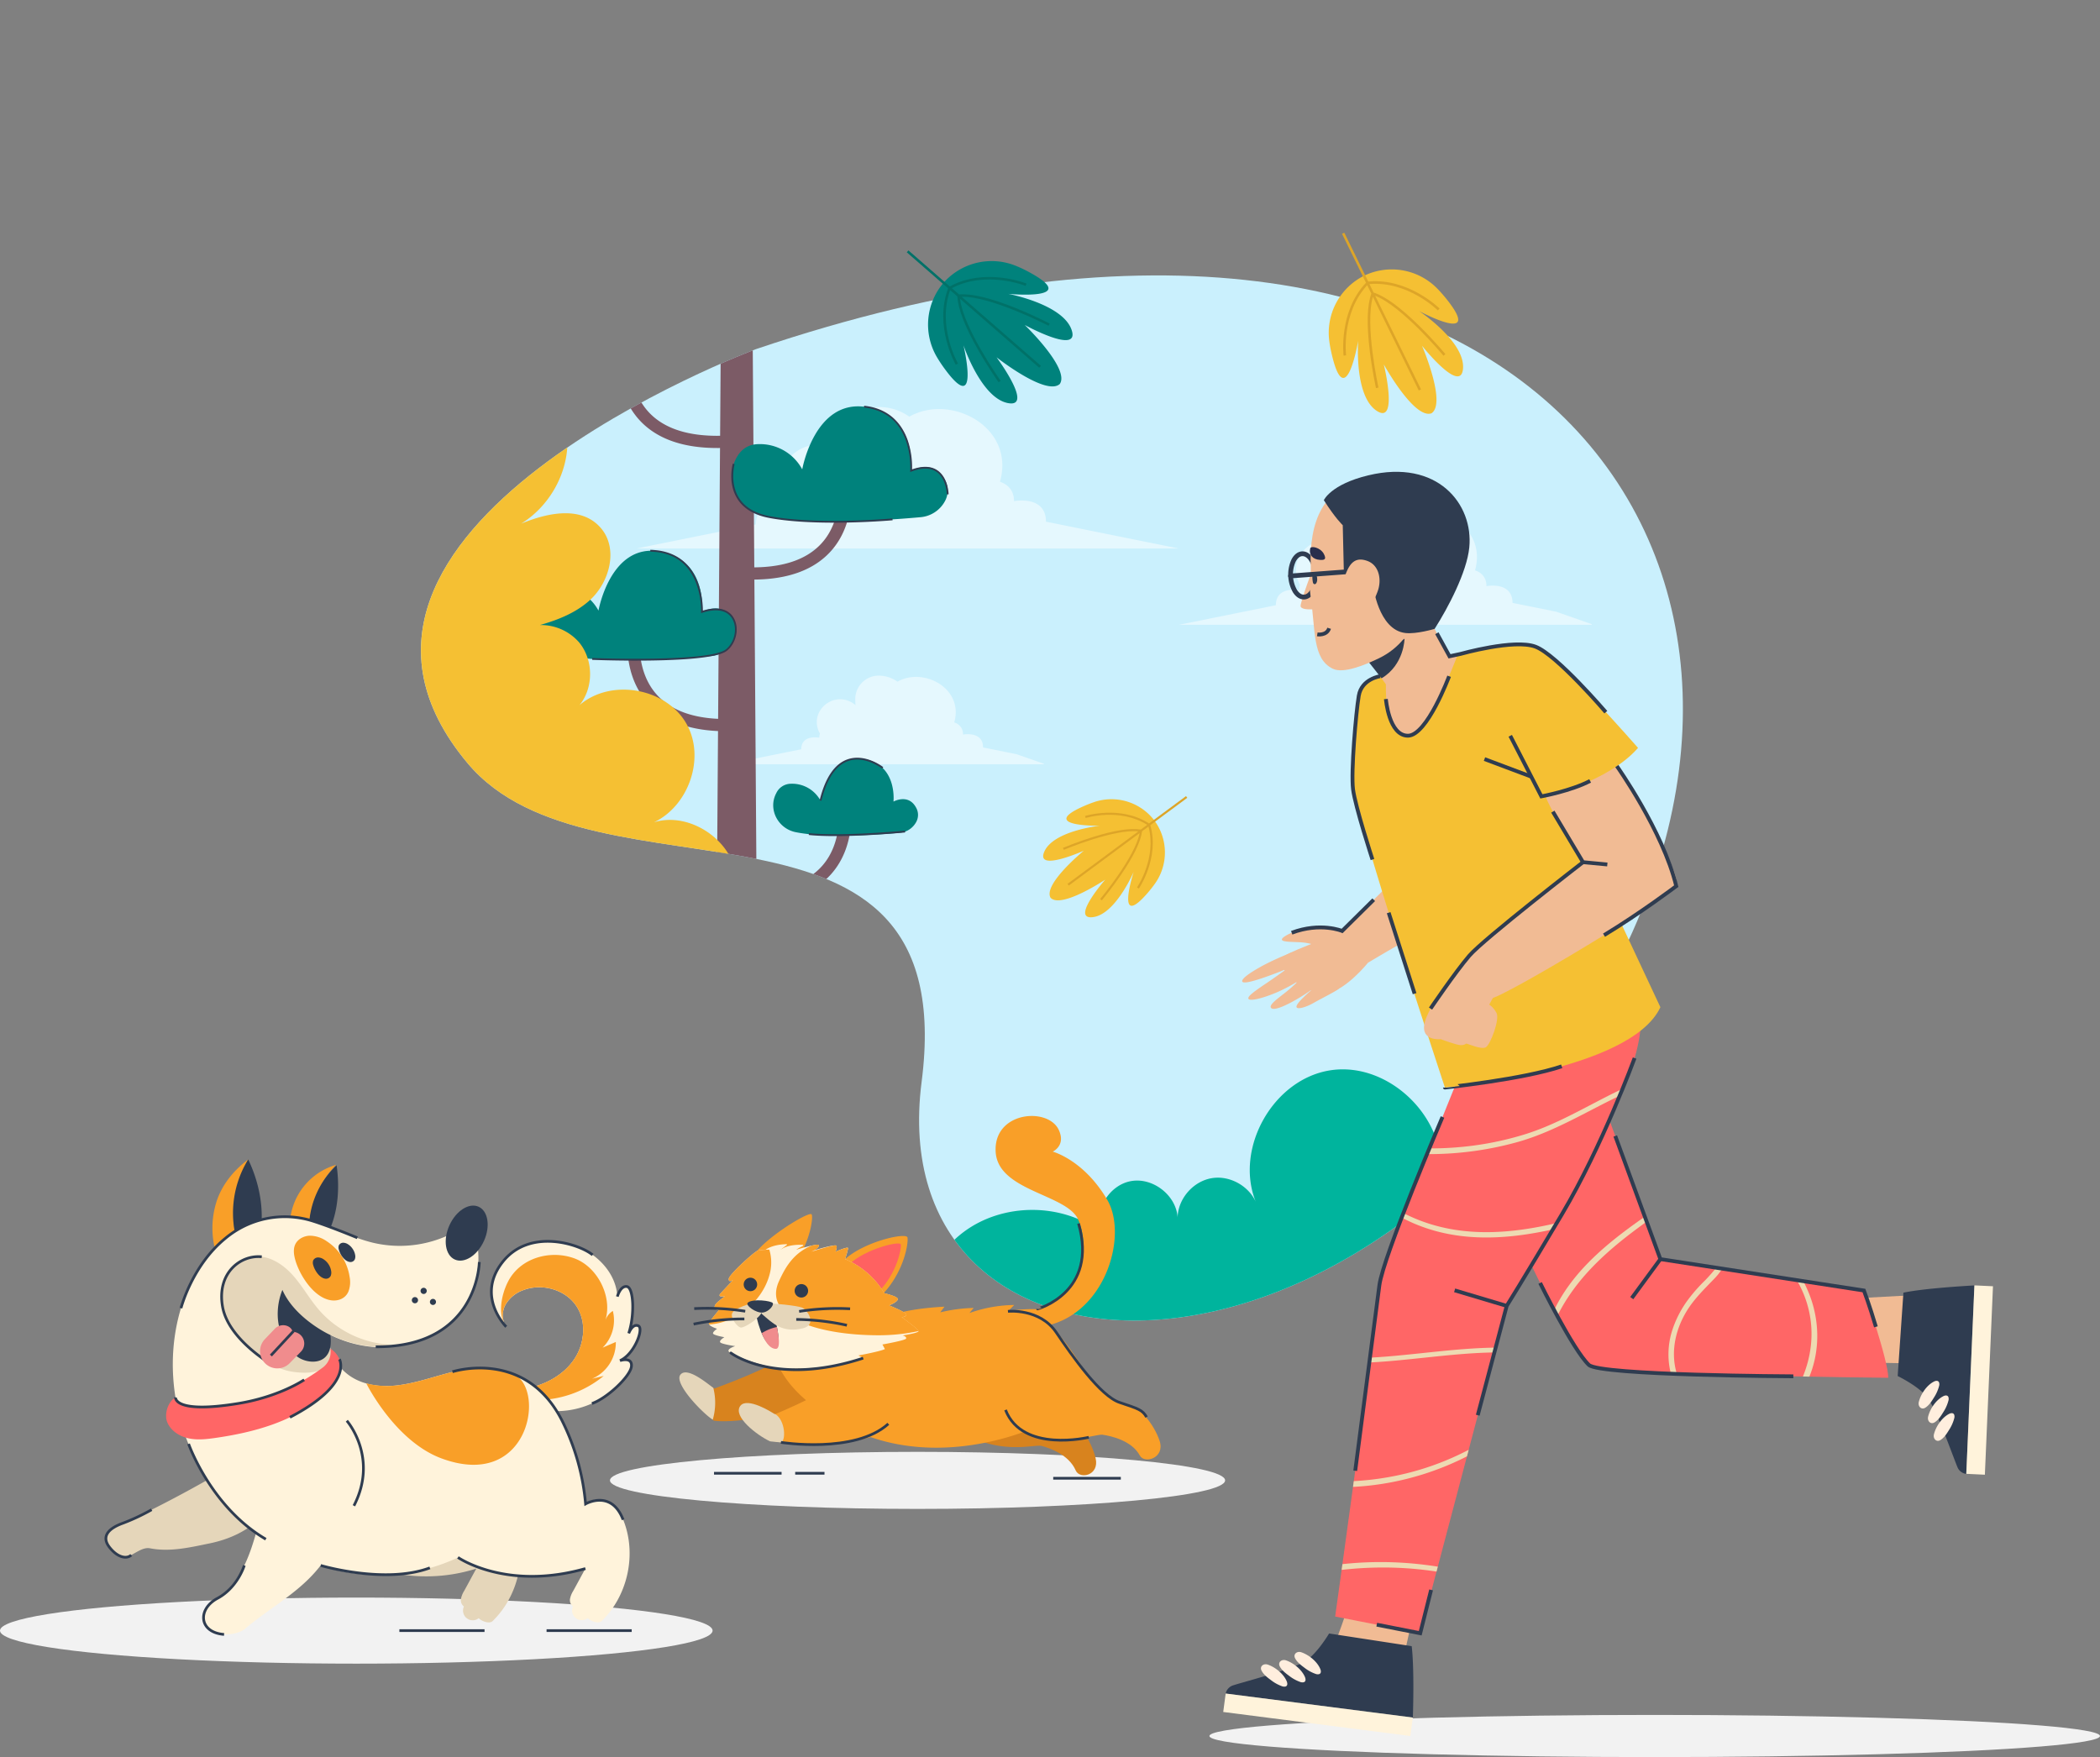 <svg xmlns="http://www.w3.org/2000/svg" viewBox="0 0 1160.45 971.11"><rect x="0" y="0" width="1160.45" height="971.11" fill="#808080" stroke="none"/><defs><clipPath id="clip-path" transform="translate(0 128.61)"><path d="M417.74 64.35S150.25 164 258.35 293.15c69.77 83.38 273.69-.6 250.93 176.2s238 190.52 375.58-49.15S839.25-78.2 417.74 64.35z" fill="none"/></clipPath><clipPath id="clip-path-2" transform="translate(0 128.61)"><path class="cls-2" d="M830.6 537.61s37.53 82.45 47.39 88.14 165.45 7.12 165.45 7.12c0-9.85-13.46-48.23-13.46-48.23l-112.46-17.35-31.77-86.71z"/></clipPath><clipPath id="clip-path-3" transform="translate(0 128.61)"><path class="cls-2" d="M904.45 426.32c17.19 29.78-71.85 166.81-71.85 166.81l-47.79 180.92-47-9.23S761.18 597.44 761.18 587s44.1-118.44 44.1-118.44z"/></clipPath><style>.cls-18,.cls-26{fill:none}.cls-2{fill:#f66}.cls-5{fill:#f5c033}.cls-6{fill:#dda528}.cls-8{fill:#7c5b66}.cls-9{fill:#00b49d}.cls-10{fill:#00827c}.cls-11{fill:#2f3c50}.cls-13{fill:#f2f2f2}.cls-14{fill:#e5d6ba}.cls-15{fill:#f99f28}.cls-16{fill:#fff3db}.cls-18,.cls-26{stroke:#2f3c50}.cls-18{stroke-width:1.5px}.cls-20{fill:#f1bb94}.cls-22{fill:#eddab2}.cls-24{fill:#ffeede}.cls-26{stroke-width:2.11px}.cls-27{fill:#d8831e}</style></defs><g id="Layer_2" data-name="Layer 2"><g id="Layer_1-2" data-name="Layer 1"><path d="M417.74 64.35S150.25 164 258.35 293.15c69.77 83.38 273.69-.6 250.93 176.2s238 190.52 375.58-49.15S839.25-78.2 417.74 64.35z" transform="translate(0 128.61)" fill="#caf0fd"/><path d="M649.29 174.11l-41.64-8.41-29.65-6c0-12.37-12.37-12-16.43-11.53-.78.09-1.26.19-1.26.19v-.89c-.34-5.77-4-8.54-7.73-9.85a33 33 0 001.31-9c0-18.63-17.51-31.15-35-31.15a34.5 34.5 0 00-8.35 1 32 32 0 00-8.07 3.2 28.81 28.81 0 00-16.13-5.33c-10.51 0-21.1 7.54-21.1 21.38 0 1.53.09 3.08.21 4.62a21.12 21.12 0 00-13.58-5.15c-10.93 0-20.58 9.11-20.58 20.15a20.7 20.7 0 002.8 10.15 10.46 10.46 0 00-.55 2.78 6.85 6.85 0 000 .79s-.43-.08-1.13-.17c-3.64-.4-14.74-.75-14.74 10.35L391 166.6l-37.35 7.55-1.76.37h299.36zm230.28 42.24L860 209.48l-24.19-4.89c0-10.1-10.1-9.78-13.41-9.41a9.8 9.8 0 00-1 .16v-.73c-.28-4.71-3.3-7-6.31-8a26.78 26.78 0 001.07-7.35c0-15.21-14.29-25.42-28.57-25.42a27.89 27.89 0 00-6.81.82 25.6 25.6 0 00-6.58 2.61 23.49 23.49 0 00-13.17-4.35c-8.58 0-17.21 6.15-17.21 17.44 0 1.25.07 2.52.17 3.78a17.2 17.2 0 00-11.09-4.21c-8.91 0-16.79 7.44-16.79 16.45a16.88 16.88 0 002.29 8.28 8.46 8.46 0 00-.45 2.26v.65s-.35-.07-.92-.14c-3-.33-12-.61-12 8.45l-21.7 4.38-30.47 6.16-1.44.3h228.15zm-302.71 77.16l-15.05-5.27-18.57-3.76c0-7.75-7.75-7.5-10.29-7.22-.49.06-.79.12-.79.12a5.4 5.4 0 000-.56 6.66 6.66 0 00-4.84-6.16 20.64 20.64 0 00.82-5.65c0-11.67-11-19.51-21.93-19.51a21.31 21.31 0 00-5.22.63 19.77 19.77 0 00-5.06 2 18 18 0 00-10.1-3.34 13 13 0 00-13.22 13.39c0 1 .06 1.93.13 2.9a13.19 13.19 0 00-8.5-3.23c-6.85 0-12.9 5.71-12.9 12.62a13 13 0 001.76 6.36 6.47 6.47 0 00-.35 1.74v.49L452 279c-2.28-.25-9.23-.47-9.23 6.48l-16.65 3.37-23.4 4.73-1.1.22h175.24z" transform="translate(0 128.61)" fill="#fff" opacity=".5"/><path class="cls-5" d="M784.14 43.27S809.45 60 808.47 74.93s-22.66-12.42-22.66-12.42 13.7 31.79 5.19 37.31c-9.58 3.36-26.31-27-26.31-27s8.32 33.9-4.07 25.53-10.1-38.64-10.1-38.64-6.86 41-14.67 7.19c-.56-2.45-1-4.75-1.28-6.91a35.21 35.21 0 0119.2-36.2 35.2 35.2 0 0140.38 7c1.52 1.56 3.09 3.3 4.67 5.24 21.89 26.97-14.68 7.24-14.68 7.24z" transform="translate(0 128.61)"/><path class="cls-6" d="M795.52 41.93l-1 1c-.16-.17-16.49-16.33-37.78-14.55l2.3 4.7c6.43 2 15 8.31 25.56 18.72 7.93 7.85 14.06 15.23 14.13 15.3l-1.07.89c-.24-.28-22.75-27.31-37.75-33.14l25.36 51.76-1.27.59-25.33-51.76c-4.59 15.43 3 49.78 3.05 50.14l-1.36.3c0-.09-2.09-9.46-3.43-20.53-1.77-14.71-1.48-25.36.87-31.68L755.5 29c-14.44 15.72-11.69 38.54-11.66 38.78l-1.38.17c0-.24-2.92-24.07 12.38-40.29L741.61.61l1.24-.61 13.24 27c22.2-2.13 39.26 14.76 39.43 14.93z" transform="translate(0 128.61)"/><path class="cls-5" d="M626.47 353.24s-10.05 23.59-22.6 25.05 6.87-20.73 6.87-20.73-24.33 16.24-30.21 10c-4.26-7.45 18.38-26 18.38-26s-26.9 12.08-21.83.51 30.56-14.29 30.56-14.29-35.08.55-8.2-11.09c1.94-.84 3.79-1.54 5.54-2.12A29.76 29.76 0 01638 325a29.74 29.74 0 01.33 34.62q-1.59 2.26-3.64 4.69c-19 22.32-8.22-11.07-8.22-11.07z" transform="translate(0 128.61)"/><path class="cls-6" d="M629.32 362.49l-1-.67c.11-.16 11-16.19 6.32-33.62l-3.55 2.63c-.7 5.66-4.61 13.76-11.66 24.1-5.31 7.79-10.51 14-10.56 14.07l-.9-.75c.2-.24 19.22-23.07 21.78-36.42l-39.14 29-.7-.94 39.14-29c-13.52-1.46-40.91 10.07-41.2 10.19l-.45-1.08c.07 0 7.54-3.19 16.54-6 11.95-3.72 20.84-5.1 26.45-4.11l3.55-2.63c-15.26-9.6-33.81-3.83-34-3.77l-.35-1.12c.19-.06 19.55-6.1 35.36 4.14l20.44-15.12.7.94-20.44 15.13c5.22 18.11-6.21 34.86-6.33 35.03z" transform="translate(0 128.61)"/><g clip-path="url(#clip-path)"><path class="cls-8" d="M401.14 275.52c-19.46 0-34.05-5.34-43.4-15.9-13.82-15.62-10.81-36.62-10.68-37.54l6.66 1-3.33-.5 3.33.49c0 .19-2.64 18.92 9.11 32.13 8.48 9.54 22.41 14.09 41.4 13.53l.2 6.73a91.5 91.5 0 01-3.29.06zm14.79-83.81c19.46 0 34-5.34 43.39-15.9 13.83-15.61 10.82-36.65 10.68-37.54l-6.66 1 3.33-.5-3.33.5c0 .18 2.65 18.91-9.1 32.12-8.48 9.54-22.41 14.09-41.4 13.53l-.2 6.73c1.11.04 2.21.06 3.29.06zm-2.75-139.39c19.46 0 34-5.34 43.39-15.9C470.4 20.81 467.39-.23 467.25-1.12l-6.66 1 3.33-.51-3.33.5c0 .19 2.64 18.92-9.1 32.12-8.49 9.55-22.42 14.1-41.4 13.54l-.2 6.73c1.11.04 2.21.06 3.29.06zm2.75 318.04c19.46 0 34-5.34 43.39-15.9 13.83-15.61 10.82-36.65 10.68-37.54l-6.66 1 3.33-.5-3.33.49c0 .19 2.65 18.92-9.1 32.13-8.48 9.54-22.41 14.09-41.4 13.53l-.2 6.73c1.11.04 2.21.06 3.29.06zM396.33 119c-19.46 0-34-5.34-43.39-15.9-13.83-15.61-10.82-36.65-10.68-37.54l6.66 1-3.33-.51 3.33.5c0 .19-2.64 18.91 9.1 32.12 8.49 9.55 22.42 14.1 41.4 13.54l.2 6.73c-1.11.06-2.21.06-3.29.06z" transform="translate(0 128.61)"/><path class="cls-8" d="M414.94 46.08v-.25H399.3v.25l-3.91 555h23.45l-3.9-555z"/><path class="cls-9" d="M320-68.22c.73-5.93 3.89-11 12.15-12.12 0 0 3.42-35.22 31.79-24.46 0 0 18.59-25.43 40.59 4.9 0 0 14.19-39.62 52.83-24.95s24 53.31 24 53.31 8.93-1.53 12.23 6.47c2.86 6.92-1.49 14.75-8.76 16.55C461.88-42.87 400-30.41 339-42.65c-11.95-2.35-20.51-13.46-19-25.57z" transform="translate(0 128.61)"/><path class="cls-10" d="M422.74 156.7c-14.52-3-22.85-18.91-15.94-32 2.28-4.32 6-7.67 12.05-7.84a26.58 26.58 0 0124.46 13.94s6.85-38.88 35.22-34.48 24.94 35.22 24.94 35.22 12.23-6.85 18.58 4.89a12.13 12.13 0 01.09 12 17 17 0 01-13.66 8.82c-15.74 1.43-60.04 4.75-85.74-.55z" transform="translate(0 128.61)"/><path class="cls-9" d="M380.72 74c11.57-2.36 18.21-15.06 12.7-25.51-1.82-3.44-4.78-6.11-9.6-6.25a21.15 21.15 0 00-19.49 11.11s-5.46-31-28.06-27.48-19.88 28.07-19.88 28.07-9.75-5.46-14.81 3.89a9.69 9.69 0 00-.07 9.6 13.59 13.59 0 0010.89 7c12.54 1.15 47.84 3.76 68.32-.43z" transform="translate(0 128.61)"/><path class="cls-10" d="M439.62 331.3c-9.74-2-15.32-12.69-10.69-21.48a9 9 0 018.09-5.26 17.82 17.82 0 0116.4 9.35S458 287.83 477 290.79s16.73 23.62 16.73 23.62 8.2-4.6 12.46 3.28a8.12 8.12 0 01.06 8.07 11.42 11.42 0 01-9.16 5.91c-10.52.95-40.23 3.14-57.47-.37z" transform="translate(0 128.61)"/><path class="cls-9" d="M419.76 11.13c-9.74-2-15.32-12.68-10.69-21.47a9 9 0 018.09-5.26 17.8 17.8 0 0116.4 9.35s4.59-26.08 23.62-23.12 16.73 23.61 16.73 23.61 8.2-4.59 12.46 3.28a8.14 8.14 0 01.06 8.08 11.45 11.45 0 01-9.16 5.91c-10.56.95-40.27 3.14-57.51-.38z" transform="translate(0 128.61)"/><path class="cls-10" d="M311.17 233.5c-13.8-2.82-21.72-18-15.15-30.43 2.17-4.11 5.7-7.29 11.46-7.45a25.25 25.25 0 0123.24 13.25s6.51-37 33.47-32.77 23.7 33.47 23.7 33.47 11.62-6.51 17.67 4.65c2.37 4.38 1.16 8.58-.5 11.72a15 15 0 01-12.41 8.06c-14.96 1.38-57.05 4.49-81.48-.5z" transform="translate(0 128.61)"/><path class="cls-11" d="M493.07-64.88l.93-.39c-2.82-6.81-9.62-7-12-6.85a52.82 52.82 0 002.28-20.62c-1.07-10.63-6.6-24.91-26.79-32.58-11.41-4.33-21.83-4.39-31-.17-15.86 7.32-22.43 25.24-22.5 25.42l.95.33c.06-.17 6.5-17.71 22-24.84 8.89-4.1 19-4 30.19.2 15.82 6 24.62 16.68 26.15 31.71a51.47 51.47 0 01-2.48 21l-.31.81.87-.14c.38-.1 8.64-1.4 11.71 6.12zM338.91-42.16l.2-1c-11.88-2.38-20.07-13.37-18.63-25 .84-6.83 4.78-10.76 11.71-11.68l-.13-1c-7.44 1-11.67 5.22-12.58 12.56-1.48 12.16 7.04 23.64 19.43 26.12zm49.92 5.33c31.61 0 72.28-6.21 72.78-6.28l-.15-1c-.62.1-61.82 9.43-92.23 5.15l-.14 1a146.56 146.56 0 0019.74 1.13zm54.87 50.44c17.35 0 35.38-1.93 35.63-2l-.1-1c-.37 0-36.76 3.92-55.75.61-6.94-1.21-11.63-4-14-8.29a14.38 14.38 0 01-.88-11.06l-.92-.39a15.42 15.42 0 00.92 11.93c2.48 4.58 7.41 7.54 14.66 8.8a125.43 125.43 0 0020.44 1.4zm30.71-19.32c0-.2 1.73-20.1-15.23-23.79s-23.4 14.38-23.46 14.57l.95.32c.24-.71 6.21-17.41 22.29-13.91S473.43-6 473.41-5.8zM364.08 54.54l.65-.89c4.86-6.63 10.1-10.27 15.55-10.82a15.35 15.35 0 0111 3.43l.68-.75a16.27 16.27 0 00-11.82-3.68c-5.51.56-10.76 4-15.61 10.37-1.32-5.15-7.81-26.91-23.32-27.05v1c16.42.16 22.54 27 22.6 27.31zm-12.43 21.98c7.37 0 12.69-.09 12.83-.09v-1c-.37 0-37.45.64-52-1.47-4.37-.63-7.51-2.34-9.35-5.09-2.9-4.36-1.53-9.89-1.52-9.94l-1-.25c-.06.24-1.49 6 1.66 10.74 2 3 5.37 4.86 10 5.54 9.19 1.31 27.12 1.56 39.38 1.56zm171.54 68.09h1c0-.37-.24-9.23-6.19-13.28-3.49-2.37-8.21-2.55-14-.52a46.81 46.81 0 00-2.38-16c-2.73-7.85-9.12-17.55-24.09-19.17l-.11 1c11.59 1.25 19.41 7.47 23.24 18.47a45.73 45.73 0 012.34 16.37l-.06.78.74-.27c5.8-2.18 10.44-2.13 13.8.15 5.52 3.76 5.71 12.38 5.71 12.47zm-62.4 15.65c17.48 0 32.21-1.3 32.46-1.32l-.1-1c-.41 0-41.35 3.66-67.74-1.25-8.07-1.5-13.83-4.93-17.11-10.22-5.16-8.32-2.38-18.47-2.35-18.57l-1-.27c-.12.43-2.93 10.68 2.47 19.37 3.44 5.53 9.42 9.13 17.78 10.68 10.72 1.99 23.8 2.58 35.59 2.58zM351.3 236.5c19.6 0 44.82-.92 50.42-5.46 5.15-4.16 6.92-12.37 3.87-17.91-2.87-5.24-9.11-6.77-17.18-4.26 0-3.22-.53-16.58-8.8-25.4-4.95-5.28-11.77-8-20.26-8.2v1c8.21.16 14.79 2.81 19.54 7.89 9.12 9.72 8.53 25.23 8.52 25.38v.74l.69-.24c7.89-2.64 14-1.34 16.66 3.57 2.83 5.15 1.17 12.78-3.62 16.65-8.94 7.25-73.24 4.83-73.89 4.81v1c.96.04 11.32.43 24.05.43zm-56.98-21.63c.31-8.32 2.71-14 7.13-16.71 6.94-4.35 16.68-.13 16.78-.09l.41-.92c-.42-.18-10.32-4.47-17.72.15-4.72 3-7.28 8.85-7.61 17.53zm167.17 118.61c18.1 0 38.43-2 38.69-2l-.09-1c-.34 0-33.9 3.24-53.08 1.39l-.09 1c4.31.45 9.35.61 14.57.61zM453.91 314c3-12.23 8-19.62 14.8-22 9.19-3.18 18.67 4.1 18.77 4.17l.61-.79c-.4-.31-10-7.69-19.71-4.33-7.15 2.48-12.35 10.11-15.45 22.69z" transform="translate(0 128.61)"/><path class="cls-5" d="M477.75 434.25L179.11 283.83l107.3-213c14 8 24.61 22.29 26.77 38.36 2.7 20.12-8.05 41.1-25.21 51.63 15.83-6.57 34-9.71 44.32 2.72 9.41 11.33 4.6 29.57-6.26 39.48-7.7 7-17.52 10.95-27.66 13.82A28 28 0 01320 226.4c8 9.63 8.14 25 .23 34.72 17.37-15 48-9.57 59.2 10.45 10.48 18.72 1.1 45.27-18.06 54.29 21.18-6.6 47.34 12.61 45.53 35.27 23.1-2.08 46.95 9.16 60.05 28.32a66.74 66.74 0 0110.8 44.8z" transform="translate(0 128.61)"/><path class="cls-9" d="M507.39 604.06h353.39V495.35a45.63 45.63 0 00-17.66-4.56c-20.3-.94-40.47 12.64-47.19 31.84 4.36-32.48-27.87-64.42-60.29-59.77-31.85 4.55-53.6 43-41.74 72.67-4.11-8.88-14.46-14.56-24.15-13-10.28 1.64-18.72 11.23-19 21.65-.86-12.26-13.74-22.2-25.81-20s-20.5 16.14-16.94 27.88c-21.61-16-53.67-15.93-75.27.07-16.09 11.95-25.37 32.01-25.34 51.93z" transform="translate(0 128.61)"/></g><path class="cls-10" d="M532.43 62.25s9.7 29 24.46 31.9-6.19-25.28-6.19-25.28 27.36 21.6 34.94 14.74C591.4 75.16 566.27 51 566.27 51s30.8 16.9 25.88 2.67-34.95-19.86-34.95-19.86 41.63 4 10.8-12.39q-3.35-1.79-6.38-3a35.42 35.42 0 00-40.21 9.26 35.44 35.44 0 00-3.67 41.09 78.38 78.38 0 003.89 5.91c20.43 28.25 10.8-12.43 10.8-12.43z" transform="translate(0 128.61)"/><path d="M528.16 73l1.21-.71c-.12-.2-11.59-20.29-4.32-40.53l4 3.46c.29 6.78 4.17 16.78 11.56 29.73 5.57 9.75 11.16 17.64 11.21 17.72l1.14-.81c-.21-.3-20.65-29.22-22.42-45.34l43.75 38.13.92-1.06-43.78-38.15c16.2-.45 47.65 15.83 48 16l.65-1.24c-.08 0-8.66-4.5-19.08-8.67-13.84-5.56-24.27-8-31-7.4l-4-3.46c19-10 40.53-1.35 40.75-1.26l.53-1.29C567 28 544.59 19 524.83 29.69L502 9.79l-.91 1.05 22.83 19.9C516.05 51.77 528 72.76 528.16 73z" transform="translate(0 128.61)" fill="#007168"/><ellipse class="cls-13" cx="196.89" cy="901.21" rx="196.89" ry="18.26"/><path class="cls-14" d="M285 713.65c-1.56-4.53-3.95-9.06-8-11.61s-10.21-2.93-13.13.88c.13-.25-.11 1.11-.16 1.62-.45-2.89-.91-5.79-1.41-8.68a74.43 74.43 0 01-12.3 19.59c-9.75 10.84-23.64 20.18-38.38 24a91.71 91.71 0 0051.6-1.12c-2.37 4.26-4.34 8-6.72 12.3a12.91 12.91 0 00-1.77 4.42 4.34 4.34 0 001.63 4.23 5.36 5.36 0 008.17 6.47c1.77 1.75 5.93 3.3 7.71 1.56 13.92-13.55 19.09-35.31 12.76-53.66z" transform="translate(0 128.61)"/><path class="cls-15" d="M137.16 512.19c-8.17 6.12-14.83 14.32-17.76 24.1a48.42 48.42 0 00.79 30.08c4.28-1.31 7.87-3.5 12.14-4.81-6.16-16.21-2.94-33.86 4.83-49.37z" transform="translate(0 128.61)"/><path class="cls-11" d="M137.16 512.19a56.41 56.41 0 00-4.83 49.37c4.16-3.66 7.63-6.2 11.79-9.86 1.78-13.41-1.12-27.3-6.96-39.51z" transform="translate(0 128.61)"/><path class="cls-14" d="M145.06 708.89c-7.43 8.38-18.18 13.23-29.15 15.49s-22 4.86-33 2.73c-2.88-.56-5.66 1.09-8.23 2.51s-4.76 3.15-7.39 1.86a21.89 21.89 0 01-5.38-3.38 8.49 8.49 0 01-2.9-5.5c-.2-3 1.74-5.79 4.23-7.46s6.19-2.32 8.89-3.61q22.66-10.89 44.51-23.36c11.25 6.83 17.13 13.91 28.42 20.72z" transform="translate(0 128.61)"/><path class="cls-16" d="M299.72 650.57c18.34 3.43 38.36-5.5 48.06-21.43.9-1.48 1.73-3.36.9-4.89a3.62 3.62 0 00-3.56-1.57 27 27 0 00-6.16 2.2 20.42 20.42 0 0014.25-18.81 2.45 2.45 0 00-.82-2.23c-1-.58-2.17.29-2.73 1.26s-1.28 2.6-2.23 3.19a45.09 45.09 0 001.35-22.12c-.28-1.51-.84-3.23-2.29-3.73a3.18 3.18 0 00-3.45 1.41 12.12 12.12 0 00-1.9 4.13c-.7-13.45-12-24.65-24.85-28.7-8.49-2.67-17.92-2.73-26.17.62s-15.12 10.28-17.69 18.8.88 19.81 7.3 26c-2.57-3.51-2.43-8.55-.31-12.35a18.64 18.64 0 0110-8c10.31-3.82 23.17-.17 29.16 9 5.64 8.68 4.52 20.71-1.28 29.29s-15.58 13.91-25.71 16c2.78 5.48 4.41 7.2 8.13 11.93z" transform="translate(0 128.61)"/><path d="M317.3 625.11a29.22 29.22 0 004.94-17.33 29.4 29.4 0 01-4.94 14.93c-5.81 8.58-15.58 13.91-25.71 16 .4.78.78 1.47 1.14 2.11 9.72-2.24 18.98-7.46 24.57-15.71z" transform="translate(0 128.61)" fill="#dfc5ad"/><path class="cls-16" d="M278 602.76a21.55 21.55 0 001.76 1.92 10 10 0 01-1.83-5 12.13 12.13 0 00.07 3.08z" transform="translate(0 128.61)"/><path class="cls-15" d="M333.61 631.83l-6.45 1.58a21.8 21.8 0 0013.14-20.34l-7.3 3.15a21.34 21.34 0 005.66-20.29 9.78 9.78 0 00-4.21 5.42c4.21-13.12-4.19-29.81-17.11-34.5-13.5-4.89-30-.14-36.63 12.92-3.54 6.93-6 18.1-1 24.91-2.57-3.51-2.43-8.55-.31-12.35a18.64 18.64 0 0110-8c10.31-3.82 23.17-.17 29.16 9 5.64 8.68 4.52 20.71-1.28 29.29s-15.58 13.91-25.71 16a45.81 45.81 0 004 6.56 58.92 58.92 0 0038.04-13.35zM185.72 515.18a35.46 35.46 0 00-25.54 32c3.54-.66 7.16-.33 10.76-.29 1.47-11.89 6.38-23.2 14.78-31.71z" transform="translate(0 128.61)"/><path class="cls-11" d="M182.53 550.22c4.46-10.9 5.15-23.13 3.47-34.79A48.36 48.36 0 00170.87 547a43.17 43.17 0 0011.66 3.22z" transform="translate(0 128.61)"/><path class="cls-16" d="M332.52 767.29c13.89-13.53 19.05-35.3 12.73-53.64-1.56-4.53-3.95-9.06-8-11.61s-11.22-2.67-14.14 1.15c.17-.32.71 1.83.87 1.51-2.53-16.36-5.46-33-13.27-47.61s-21.4-27.06-37.8-29.35c-8.91-1.24-18 .55-26.65 2.89S229 635.88 220 637s-18.46.13-26-4.73-13.58-14.34-11.48-23.09c13.15 6.52 28.91 8.86 43.06 4.94 37.69-10.42 40.27-41 38.33-53.93-.44-2.88-1.08-5.93-3.12-8a6 6 0 00-7.47-1 64.3 64.3 0 01-46.62 7.18c-15.74-3.63-30-13.21-46.11-14.4-15.28-1.12-30.52 5.8-41.33 16.66s-17.49 25.34-21 40.27c-9.59 41.44 6.32 87.71 39.36 114.49s76.83 34.83 115.38 16.87a92.23 92.23 0 0070.44 6.17c-2.37 4.26-4.34 8-6.72 12.3A12.91 12.91 0 00315 755a4.34 4.34 0 001.63 4.23 5.36 5.36 0 008.17 6.47c1.78 1.78 5.94 3.3 7.72 1.59z" transform="translate(0 128.61)"/><path class="cls-14" d="M142 620.34c6 4.48 12.69 8.2 20.06 9.25 21.23 3 21-9 21.59-9.65a17.53 17.53 0 01-1.1-10.81 67.7 67.7 0 0034 6.6c.13-.9-2.59-1.28-3.71-1.4a56.34 56.34 0 01-25.14-9 54.89 54.89 0 01-11.38-9.91c-5.3-6.12-9.22-13.35-14.63-19.36s-13-10.93-21.08-10.18c-7.81.73-14.48 7-16.91 14.4s-1 15.81 2.65 22.74 9.36 12.6 15.65 17.32z" transform="translate(0 128.61)"/><path class="cls-15" d="M188.66 565.41a28.4 28.4 0 00-8.11-8 16.63 16.63 0 00-9.32-3.07c-3.31.08-6.72 1.84-8.1 4.86-1.13 2.48-.79 5.37-.11 8 2.23 8.58 10.31 21.5 20 22.85 3.9.54 7.84-1 9.49-4.78a14.64 14.64 0 00.71-8 28.68 28.68 0 00-4.56-11.86zm57.58 65.22C237.56 633 229 635.88 220 637a46.09 46.09 0 01-17.6-1.05s15.77 31.9 41.54 41.46c47.61 17.64 57.34-35.85 41.11-45.88a41.84 41.84 0 00-12.2-3.74c-8.85-1.29-17.92.5-26.61 2.84z" transform="translate(0 128.61)"/><path class="cls-11" d="M156.06 584.31s-9.38 20.28 7.5 36.25c5.22 4.94 21.38 6.93 19-11.43 2.89 1.55-19.09-7.83-26.5-24.82zm25.4-14.31a9.38 9.38 0 00-2.66-2.63 5.4 5.4 0 00-3.05-1 3 3 0 00-2.66 1.59 4 4 0 000 2.63c.73 2.81 3.37 7 6.56 7.49a2.86 2.86 0 003.11-1.57 4.82 4.82 0 00.24-2.61 9.47 9.47 0 00-1.54-3.9zm13.36-8.46a8.32 8.32 0 00-2.41-2.39 5 5 0 00-2.77-.92 2.72 2.72 0 00-2.4 1.45 3.59 3.59 0 000 2.38c.66 2.55 3.07 6.39 6 6.79a2.58 2.58 0 002.82-1.42 4.3 4.3 0 00.21-2.36 8.54 8.54 0 00-1.45-3.53z" transform="translate(0 128.61)"/><path class="cls-16" d="M198.81 681.44c-2.67-11.69-18.64-14.34-28.19-10.18-10.64 4.64-18 15.61-22.25 26-4 9.59-6.07 19.83-9.43 29.65s-8.2 19.54-16.31 26a81.64 81.64 0 00-6.68 5.29c-2 2-3.63 4.65-3.59 7.49.06 4.37 4.1 7.9 8.4 8.73s11.37 0 14.7-2.88c12.67-10.76 28.09-19 39.14-31.81 11.63-13.52 21.3-31.15 24.17-48.87a24.92 24.92 0 00.06-9.35z" transform="translate(0 128.61)"/><path class="cls-11" d="M234.11 583.13a1.71 1.71 0 000 3.42 1.71 1.71 0 000-3.42zm-4.82 5.13a1.72 1.72 0 000 3.44 1.72 1.72 0 000-3.44zm9.96 1a1.68 1.68 0 000 3.36 1.68 1.68 0 000-3.36z" transform="translate(0 128.61)"/><path class="cls-2" d="M182.59 616.75a10.92 10.92 0 01-4.41 10.59c-22 16.3-46 22.17-73.26 21.43-6.17-.17-7.41-3.83-7.88-5.08-4.33 2.37-6.55 9.58-4.44 14.16s6.83 7.47 11.66 8.5 9.82.47 14.69-.23c21.76-3.12 44.05-9.2 60.39-24.12 3.78-3.47 7.3-7.57 8.63-12.6s-1.05-9.84-5.38-12.65z" transform="translate(0 128.61)"/><ellipse class="cls-11" cx="257.89" cy="552.88" rx="16" ry="10.47" transform="rotate(-65.7 357.51 617.202)"/><path class="cls-18" d="M197.46 555.49s-15.31-6.38-25.21-9.44a51.21 51.21 0 00-47.83 9.85c-18.36 15-24.41 38.49-24.41 38.49m164.85-25.51s-.5 47.17-57.23 46.86m-103.41 53.67s12.27 34.91 42.68 52.66m106.16 10.07s26.58 18.63 70.44 6.17" transform="translate(0 128.61)"/><path class="cls-18" d="M144.64 566c-11.63-1.19-24.89 8.85-21.68 27.47s28.2 32.66 28.2 32.66m128.57-21.45s-17-16.74-2-35.8 42.75-9.82 49.75-3.91M250 629.54s40.56-13.27 60.84 27.51a128.15 128.15 0 0112.75 45.52s14.26-8.22 20.74 8.76M135 736.59s-3.68 12.21-14.85 18.19-10.3 18.83 3.67 19.93M83.8 705.77A114.36 114.36 0 0168 713.2c-7.86 2.82-12.15 7.17-7.66 13.12s9.71 6.9 12.18 4.52m104.69 5.75s35.48 10.55 60.34 1.32M341.14 588s1.71-6.24 5.35-5.54 4.35 15.58.94 25.85c0 0 2-5.54 5.28-4.18s-2.17 15.86-10.12 19.26c0 0 6.82-2.35 6.34 3.11s-13.41 17.69-21.83 20.58m-135.46 9.52s17.73 20.16 3.93 47M97 643.69s-1.27 9.26 34.71 3.37c22.64-3.7 36.38-13.07 36.38-13.07m19.48-11.37s7.85 13.74-27.36 32.08" transform="translate(0 128.61)"/><path d="M159.1 604.4a4.7 4.7 0 012.63 3 8.13 8.13 0 012.13.46 6.45 6.45 0 012.42 10.59l-6.18 6.32a9.54 9.54 0 01-13.87-13.1l5.6-5.85a6.36 6.36 0 017.27-1.44" transform="translate(0 128.61)" fill-rule="evenodd" fill="#f08c8d"/><path class="cls-18" d="M162.18 607.11l-12.49 13.46" transform="translate(0 128.61)"/><path class="cls-18" d="M220.7 901.21h47.05m34.28 0h47.05"/><ellipse class="cls-13" cx="914.38" cy="959.46" rx="246.07" ry="11.65"/><path class="cls-20" d="M746.09 383.77c-14.6 7.48-36.43 14.16-37.54 17.19-3.21 8.68 16.73 21 24.72 19.49 10.69-1.95 22.7-17 22.7-17z" transform="translate(0 128.61)"/><path class="cls-20" d="M741.66 385.91c-3.59-1.94-15-1.87-19.07-1.36-6.32.78-12.84 3.86-14 5.54-1.52 2.12 5.24 1.73 10.83 2.14a28.62 28.62 0 017.63 1.65zm-1.89 32c-2.6 1.94-9.53 5.29-13.65 7.66-5.1 2.92-10.07 4-9.68 2 .51-2.69 9.49-10 9.49-10s-3.59 2.64-7.39 4.94c-6.26 3.8-14.25 7.83-16.09 6-1.61-1.6 3.62-5.23 8.13-8.8a82.68 82.68 0 006.9-6.18 89.33 89.33 0 01-11.19 6c-7 3.09-15 5.37-16.3 4s4.79-5.31 10.77-9.38c5.22-3.55 10.34-7.3 10.34-7.3s-4.73 2-10.05 3.9c-7 2.53-15 5-14.62 2.73.31-1.92 5.85-5.4 11.73-8.6a150 150 0 0115.84-7.13zm41.91-28.85c.86-1.49-25.71 14.4-25.71 14.4l-14.31-17.55 30.18-29.84zm226.25 200.82l50.62-2.73-2 37.78s-31.19-.8-39.28 0-9.85-4-9.85-4z" transform="translate(0 128.61)"/><path class="cls-2" d="M830.6 537.61s37.53 82.45 47.39 88.14 165.45 7.12 165.45 7.12c0-9.85-13.46-48.23-13.46-48.23l-112.46-17.35-31.77-86.71z" transform="translate(0 128.61)"/><g clip-path="url(#clip-path-2)"><path class="cls-22" d="M992.45 573c15.07 21.39 16.17 50.42.33 71.82-1 1.37-3.3.14-2.34-1.37 13.8-21.76 14.59-47.56-.4-69-1.04-1.51 1.38-2.89 2.41-1.45zm-68.83 35.1a58.7 58.7 0 0110-19.46 89.11 89.11 0 018.39-9.4c1.18-1.16 11.19-11.73 8.79-12.53a1.29 1.29 0 01.68-2.48l1.42.26a1.39 1.39 0 011 1.34c-.63 5.09-3.1 8.64-6.61 12.3-5.68 5.92-11.4 11.38-15.62 18.53-9.4 15.94-9.5 35.24 3.95 48.84 1.23 1.24-.59 3-1.89 1.89-11.19-9.39-13.95-25.66-10.11-39.29zm-67.91-5.21c10.78-30 38.35-49.12 63.65-66.18 1.41-1 2.71 1.32 1.33 2.28-25.37 17.61-50.1 35.67-62.54 64.93-.59 1.38-2.96.4-2.44-1.03z" transform="translate(0 128.61)"/></g><path class="cls-20" d="M786.44 739l-10.63 47.68-40.43-1.54s12.24-28.57 11-36.59a77.66 77.66 0 01-1.23-11.62z" transform="translate(0 128.61)"/><path class="cls-2" d="M904.45 426.32c17.19 29.78-71.85 166.81-71.85 166.81l-47.79 180.92-47-9.23S761.18 597.44 761.18 587s44.1-118.44 44.1-118.44z" transform="translate(0 128.61)"/><g clip-path="url(#clip-path-3)"><path class="cls-22" d="M748.24 501.45c31.48 6.82 63.65 6.41 94.55-3.19 28.55-8.88 52.67-28.94 82.08-35.08 1.73-.36 2.47 2.27.73 2.65-31.12 6.83-56.62 28.36-87.39 36.85-29.37 8.1-61.11 8.9-90.67 1.3-1.65-.42-.95-2.89.7-2.53zM776 542.08c48.34 24.49 103.35-.45 150.69-15.29 1.55-.49 2.2 1.92.67 2.42-47.24 15.62-104.44 40.72-152.7 15.17-1.54-.8-.2-3.07 1.34-2.3zm-60.76 77.39c50 9.91 100.71-12.22 150.35 1.14a1.3 1.3 0 01-.69 2.51c-49.66-13.14-100.39 9.17-150.32-1.23-1.58-.33-.91-2.73.66-2.42zm-3.5 68.38c39.75 6.73 79.71-.89 113.48-23.22 1.44-1 2.76 1.35 1.35 2.3-33.46 22.49-75.89 31.67-115.57 23.47-1.64-.35-.91-2.83.74-2.55zm-8.24 56.38c37.84-12.67 79.33-12.37 117.41-.91a1.36 1.36 0 01-.73 2.62c-38.25-11.52-77.86-10.62-116 .81-1.61.49-2.27-1.99-.68-2.52z" transform="translate(0 128.61)"/></g><path class="cls-11" d="M677.3 807.38a6.09 6.09 0 014-4.49c7-2.25 32.65-8.81 39.88-13.32 5.61-3.51 11.11-11.84 13.28-15.38l45.64 7c1.43 12 .8 34.67.64 39.43z" transform="translate(0 128.61)"/><path class="cls-16" d="M675.95 946.18l103.4 13.28 1.35-10.18-103.4-13.29-1.35 10.19z"/><path class="cls-24" d="M729.47 793.54c0 .12.11.25.16.38.39 1 .53 2.37-.74 2.75a3.33 3.33 0 01-2-.19 21.31 21.31 0 01-6-3.32c-2-1.48-4.12-3.07-5.25-5.32s1.09-4.08 3.48-3.26c4.11 1.42 8.54 4.94 10.35 8.96zM721 798l.16.39c.38 1 .53 2.37-.74 2.75a3.45 3.45 0 01-2-.19 21.84 21.84 0 01-6-3.32c-2-1.48-4.12-3.07-5.25-5.32s1.09-4.08 3.49-3.26c4.08 1.4 8.51 4.95 10.34 8.95zm-10.07 2.36c.05.13.11.26.16.38.38 1 .53 2.37-.74 2.76a3.45 3.45 0 01-2-.19 21.87 21.87 0 01-6-3.33c-2-1.47-4.12-3.06-5.25-5.32s1.09-4.07 3.49-3.26c4.1 1.41 8.53 4.94 10.34 8.96z" transform="translate(0 128.61)"/><path class="cls-11" d="M1086.56 686a6.05 6.05 0 01-4.81-3.56c-2.83-6.81-11.54-31.79-16.65-38.61-4-5.3-12.73-10.07-16.45-11.93l3.17-46.08c11.8-2.43 34.48-3.72 39.23-4z" transform="translate(0 128.61)"/><path class="cls-16" d="M1096.83 815.05l4.48-104.16-10.26-.48-4.49 104.15 10.27.49z"/><path class="cls-24" d="M1068.35 635.14l.37-.19c.92-.47 2.31-.73 2.8.5a3.36 3.36 0 010 2 21.57 21.57 0 01-2.8 6.3c-1.3 2.11-2.71 4.36-4.85 5.68s-4.15-.74-3.55-3.2c1.04-4.23 4.18-8.95 8.03-11.09zm5.16 8.09l.37-.2c.92-.46 2.32-.72 2.8.51a3.41 3.41 0 010 2 21.63 21.63 0 01-2.81 6.3c-1.3 2.12-2.7 4.37-4.85 5.68s-4.15-.74-3.54-3.19c1.04-4.25 4.18-8.96 8.03-11.1zm3.21 9.77l.37-.19c.92-.47 2.31-.73 2.8.5a3.41 3.41 0 010 2 21.8 21.8 0 01-2.81 6.31c-1.3 2.11-2.7 4.36-4.85 5.68s-4.15-.74-3.55-3.2c1.05-4.2 4.19-8.92 8.04-11.1z" transform="translate(0 128.61)"/><path class="cls-5" d="M824.76 230.57c2.11 3.65 92.76 197.49 92.76 197.49-16.64 35.71-119.07 44.41-119.07 44.41s-50.77-153.32-50.77-168.09.23-49.16 6-54.92 69.32-22 71.08-18.89z" transform="translate(0 128.61)"/><path class="cls-20" d="M805 234.55s-18 48.6-29.92 43.06-8.91-33.71-8.91-33.71 5.62-2.29 20.95-7.14 17.88-2.21 17.88-2.21zm83.6 54.29c10.69 10.69 41.34 66 37.69 72.3S830 423.29 823.55 423.29s-18.26-14.59-14.18-21.66 65.39-53.72 65.39-53.72-24-37.2-21.7-41.23 35.54-17.84 35.54-17.84z" transform="translate(0 128.61)"/><path class="cls-5" d="M905.17 284.73c-16.62 19.15-52.9 27.69-53.41 26.8s-42.44-78.53-33.45-80.91 23.38-6.25 34-.13 52.86 54.24 52.86 54.24z" transform="translate(0 128.61)"/><path class="cls-20" d="M812 399.57c-6.39 6.39-23.23 28.31-24.93 37.85s9.08 8.3 9.08 8.3 8.61 3.29 11.08 3.29 2.47-.82 3.16-.82 8.17 3.45 10.68 2 7.88-15.56 5.85-19.08-4-4.46-4-4.46l3-5.45zm-24.72-197.65C788 214 802.8 237 802.8 237l-34.27 16.19s-17-22.28-15.15-24.41 33.9-26.86 33.9-26.86z" transform="translate(0 128.61)"/><path class="cls-11" d="M763.44 246.28l-8.05-10.21 20.75-11.69s-.14 14.4-12.7 21.9z" transform="translate(0 128.61)"/><path class="cls-20" d="M726.18 183.81s-8.11 21.23-7.45 22.83c1.17 2.84 12.51.92 12.51.92z" transform="translate(0 128.61)"/><path class="cls-11" d="M720.72 202.69c-2.34.1-4.56-1.28-6.23-3.9a19.94 19.94 0 01-.8-18.24c1.44-2.75 3.52-4.32 5.86-4.42 4.63-.21 8.51 5.47 8.84 12.91.3 6.87-2.54 12.51-6.62 13.5a6 6 0 01-1.05.15zm5-13.53c-.25-5.77-3-10.53-6.08-10.4-1.83.07-3.07 1.92-3.64 3a17.38 17.38 0 00.68 15.6c.67 1 2 2.76 3.89 2.68 3.06-.13 5.4-5.12 5.15-10.89z" transform="translate(0 128.61)"/><path class="cls-20" d="M786 168.34c4.43 29.28-1.67 56-23.86 66.79-7.88 3.84-19.73 8.69-25.6 5.88-11.52-5.53-9.47-21.42-12.4-40.8-.77-5.06.41-10.5.19-15.46-1.11-25.55 7.58-43.86 27.77-46.91 24.43-3.7 29.49 1.22 33.9 30.5z" transform="translate(0 128.61)"/><path class="cls-11" d="M756.12 134.1c-20.8 5-24.57 13.74-24.57 13.74C738 158 742 161.66 742 161.66l.58 24.94 16.14 8.23s2.86 24.64 17.85 26.41c6.19.73 16.2-2.29 16.2-2.29 7.43-11.64 17.82-31.37 19.15-45 2.38-23.95-17.59-49.06-55.8-39.85z" transform="translate(0 128.61)"/><path class="cls-11" d="M768.7 158.77c-4 1.39-7.34 3.09-11.65 3.39a30.65 30.65 0 01-10.91-1.57.78.78 0 00-1-.55l-.56.25a1 1 0 00-.12 1.77c7.07 3.9 18.78 3.89 25.15-1.52.76-.68.23-2.17-.91-1.77zm12.47 45.29c-5.1.35-8.26-3.23-7-8.23.25-1-1.16-1.39-1.64-.57-3.37 5.64 2.86 13.08 9 10.5a.88.88 0 00-.36-1.7zm13.52-5.77c-4.46 2.49-8.84.62-9.87-4.43-.21-1-1.64-.77-1.73.18-.62 6.54 8.19 10.59 12.62 5.64.63-.68-.11-1.9-1.02-1.39z" transform="translate(0 128.61)"/><path d="M724 174.51c.36-1.62 5.57-.61 7.51 2.94s-.34 3.47-2.06 3.38c-3.95-.19-6.27-2.78-5.45-6.32z" transform="translate(0 128.61)" fill="#292e4c"/><path class="cls-11" d="M725.27 189.06c.79-3.14 2.06-.87 2.55 1.55 0 .09 0 .42.06.84.06 1.78-.81 3.21-1.77 2.71a1.21 1.21 0 01-.58-.82 14.17 14.17 0 01-.26-4.28z" transform="translate(0 128.61)"/><path class="cls-11" d="M744.51 188.68a1.32 1.32 0 00-.41-2.59l-31 2.31a1.32 1.32 0 10.2 2.63l31-2.31z" transform="translate(0 128.61)"/><path class="cls-20" d="M761.26 198.27c-2.4 6.44-4 8.75-10.37 6.36a12.39 12.39 0 01-7.24-16c2.4-6.43 5.65-9.56 12.05-7.18s7.96 10.39 5.56 16.82z" transform="translate(0 128.61)"/><path class="cls-26" d="M727.92 222s5.21.86 6.56-3.37m140.28 129.28s-54.92 42.47-62.8 51.66-21.46 29.26-21.46 29.26" transform="translate(0 128.61)"/><path class="cls-26" d="M858.09 448.58l16.67 27.94 13.44 1.26"/><path class="cls-26" d="M893.46 294.79s25.41 35.77 32.83 66.35c0 0-19.78 14.94-39.91 27.11M765.84 257.73S767.45 278 778 278s22.77-32.85 22.77-32.85M887.38 265s-27.18-31.79-38.88-36.2-41.41 4-41.41 4l-6.09 1.31-7-12.76m-31.28 23.77s-10.28 1.39-11.87 10.82-4.37 42.1-3.17 51.66 10.74 38.84 10.74 38.84m40.03 126.03S842 467.86 863 460.73m-65.88 28s-32.82 77-34.89 93.06-13.33 102.46-13.33 102.46m154.38-228.09s-17.82 48.66-40.1 86.23-30.58 50.74-30.58 50.74l-16 60.42" transform="translate(0 128.61)"/><path class="cls-26" d="M832.6 721.75l-28.78-8.6"/><path class="cls-26" d="M851.06 580.46s18.19 37 26.93 45.29c6.21 5.87 113 6.31 113 6.31m-98.41-132.85l24.94 68.08L1030 584.64s3.1 8.17 6.62 20.07" transform="translate(0 128.61)"/><path class="cls-26" d="M917.52 695.9l-15.82 21.55M760.79 897.94l24.02 4.72 6.02-23.95"/><path class="cls-26" d="M759.11 368.65l-17.45 17.26s-12-5-27.87 1m120.77-108.86l17.2 33.48s16.33-3 26.94-8.55" transform="translate(0 128.61)"/><path class="cls-26" d="M846.15 429.23l-25.83-9.7m-52.95 84.89l14.33 44.76"/><ellipse class="cls-13" cx="507.03" cy="818.18" rx="169.96" ry="15.77"/><path class="cls-27" d="M518.54 652.4c25.77 26.3 52.33 16.92 57 18.12s15.17 4.93 18.88 13.54c2.21 5.16 13.28 2.85 11-6.79s-10.27-21.53-15.84-22.13-14.58-7.44-18.11-12.28-13.71-34.1-25.28-39.11-55.44 20.3-27.65 48.65z" transform="translate(0 128.61)"/><path class="cls-15" d="M585 495.73c4.24 8.81-3.27 12.14-3.27 12.14s17.16 4.51 30.13 26.63c11.91 20.32-1.7 65.56-37.2 70.23l-5.77-8.58A37.17 37.17 0 00596.05 546c-5.61-14.72-44.69-15.91-45.86-38.1s28.73-24.78 34.81-12.17zm-136.51 46.82c1 1.62-.76 13.64-7.15 23.84-2 3.27-25.21-.66-25.21-.66 6.07-9.98 31.15-25.16 32.36-23.18z" transform="translate(0 128.61)"/><path class="cls-27" d="M468.84 640.37c-52.94 20.24-74.42 16.19-74.42 16.19s-20.24-20.56-18.06-24.91 18.37 7.16 18.37 7.16 35.5-12.76 40.17-19.3 33.94 20.86 33.94 20.86z" transform="translate(0 128.61)"/><path class="cls-14" d="M394.17 638.43a33.47 33.47 0 01-.3 17.58c-5.29-3.22-21.64-20-17.9-24.82s15.35 5.27 18.2 7.24z" transform="translate(0 128.61)"/><path class="cls-15" d="M493.21 598c8.32-2.67 19.11-3.93 28.72-4.44l-2.35 3.14a88.18 88.18 0 0118.47-2.44l-2.34 2.81a77.07 77.07 0 0124.76-4.44l-3.5 3.5a72.39 72.39 0 0121.72-.7S594.8 649.87 575 659s-65.68 22.28-106.73 1.17c-28.48-14.65-39.47-30.6-41.57-45.55-2.06-14.3 37.55-24.77 66.51-16.62zm8.26-42.69c.61 2.91-1.79 19.19-14.3 32l-20.59-19.62c10.87-10.17 34.28-15.29 34.89-12.38z" transform="translate(0 128.61)"/><path d="M497.79 559.2c.47 2.27-2.24 15.82-12 25.8l-16-15.28c8.45-7.92 27.52-12.79 28-10.52z" transform="translate(0 128.61)" fill="#ff6161"/><path class="cls-16" d="M443.79 559.88c-1 .69-3.94 1.65-5.29 4l-7.16-1.73c3.76-2.91 10-2.87 12.3-2.74a.27.27 0 01.15.47z" transform="translate(0 128.61)"/><path class="cls-16" d="M434.83 559.43c-.88.68-2.74 2.1-5.12 4l-7.3-.84c3.88-3.19 10.16-3.54 12.27-3.56a.24.24 0 01.15.4z" transform="translate(0 128.61)"/><path class="cls-16" d="M433.25 627.84C459.4 628.55 477 622 477 622l-2.64-1.47S486.2 618.37 489 617l-1.37-2.54s12.6-2.21 13.08-3.26-1.87-1.75-1.87-1.75 8.75-1.32 8.72-2.35-9.3-7.72-9.3-7.72 2.32-.07 2.54-1.37-9.47-5.12-9.47-5.12 4.84-2 4.79-3.52-7.48-3.21-7.48-3.21A45.84 45.84 0 00467 567.29s1.65-5.06 1.61-6.09-6.93 2-6.93 2 1.06-2.31.51-3.32-12.41 2.55-12.41 2.55 3.3-1.91 2.75-2.93-12.07 2.46-12.07 2.46-19.76-.32-22.05.79-15.5 13.1-15.69 15.43 2.35.7 2.35.7-4.25 4.53-6.74 7.2 2.38 1.73 2.38 1.73-4.06 2.84-5.16 4.3c-2 2.62 1.17 3.58 1.78 3.31 0 0-5.35 6.24-5.57 7.54s4.49 2.83 4.49 2.83-2.28 1.5-2.25 2.53 6.28 2.12 6.28 2.12-3.43 2.05-2.1 3 8.08 1.94 8.08 1.94-5.64 1.73-3 3.46c3.53 2.35 20.22 8.73 29.99 9z" transform="translate(0 128.61)"/><path class="cls-15" d="M395.51 592.09c1.1-1.46 5.16-4.3 5.16-4.3s-4.88.93-2.39-1.73l6.75-7.2s-2.53 1.63-2.35-.7 13.4-14.32 15.69-15.43c.76-.37 3.48-.58 6.75-.7a24.61 24.61 0 01.07 14c-3.95 14.7-18.7 26.69-33.35 27.36a.78.78 0 01-.12-.48c.22-1.3 5.57-7.54 5.57-7.54-.61.3-3.75-.66-1.78-3.28zm35.06-12.84c2.88-6.16 7.24-15.16 18-19.46 2.06-.45 3.76-.68 4-.31.29 1.92-4.35 3.75-4.35 3.75s13.46-4.39 14-3.37c.46 1.18-.51 3.32-.51 3.32s6.9-3 6.93-2-1.61 6.09-1.61 6.09a45.84 45.84 0 0121.67 18.85s7.43 1.66 7.48 3.21-4.79 3.52-4.79 3.52 9.68 3.82 9.47 5.12-2.54 1.37-2.54 1.37 9.18 6.62 9.29 7.7a104.17 104.17 0 01-22 2.33c-32.53.02-64.68-9.45-55.04-30.12z" transform="translate(0 128.61)"/><path class="cls-11" d="M418 599.12c2.79 11.82 6.75 17 10.54 17s.14-14.36.14-14.36l-7-5.85z" transform="translate(0 128.61)"/><path d="M425.79 605.8a26.35 26.35 0 013.53-1c.81 3.77 2.26 12.07-.55 12.07s-5.47-2.71-7.83-8.66a25.75 25.75 0 014.85-2.41z" transform="translate(0 128.61)" fill="#f08c8d"/><path class="cls-14" d="M421.15 597.72c5.5 4.68 10.94 10.65 22.49 7.81 8.19-2 2.38-10.42-.5-11.49s-16.24-2.45-17.78-2.14c-2.31.46-5.67 4.58-4.21 5.82z" transform="translate(0 128.61)"/><path class="cls-14" d="M421.25 596.23c-1.7 4-9.32 8.59-11.48 8.88s-6.69-5.79-5-8.27 9.46-5.1 11.95-5.18 5.15 3.1 4.53 4.57z" transform="translate(0 128.61)"/><path class="cls-11" d="M421.64 596.8c3.14-.41 6.08-3.94 5.39-5.21s-11.2-2.61-13.84-.2c-1.45 1.33 4.59 5.93 8.45 5.41z" transform="translate(0 128.61)"/><path class="cls-15" d="M518.61 644c-24.29 28-72.14 27.47-89.86 24.09-5.58-1.07-23.27-13.88-18.92-19.39 3-3.83 18.16 4.43 18.16 4.43s37.67-15.31 51.91-29.42c19.01-18.85 49.58 9.65 38.71 20.29zm30.18 8.44c28.6 23.4 55.59 11.21 60.49 11.91s16.12 3.27 20.55 11.44c2.66 4.9 14 1.4 11-7.94s-12.14-20.32-18-20.32-16.43-9.88-20.4-14.32-17.52-30.21-29.89-33.94-54.54 27.94-23.75 53.17z" transform="translate(0 128.61)"/><path class="cls-14" d="M409.13 648.35c3.92-5.06 18 4 18 4s1.05.74 1.34.62c5.54 3.5 5.93 14.7 3.08 15.62-1.42-.14-4.68-.41-6-.59-7.15-3.3-20.91-13.85-16.42-19.65z" transform="translate(0 128.61)"/><path class="cls-18" d="M431.53 668.56s40.92 6.52 59.35-10.25M557 596.15s17.56-1.83 26.67 11.63 24.43 35.2 35 38.72 12.63 4.14 14.91 8.08m-31.93 11.18s-36.65 8.9-46-15.12m17.71-55.83S607 585.7 596 547.6" transform="translate(0 128.61)"/><circle class="cls-11" cx="442.84" cy="713.41" r="3.73"/><circle class="cls-11" cx="414.68" cy="709.89" r="3.73"/><path class="cls-18" d="M441.6 596.19a135.71 135.71 0 0128.16-1.45m-57.98 1.34a136.16 136.16 0 00-28.16-1.44m27.71 5.71a135.52 135.52 0 00-28.05 2.86m56.72-2.59a136 136 0 0128 3.22m-64.09 15.33S428.56 637.92 477 622" transform="translate(0 128.61)"/><path class="cls-18" d="M582.01 817.01h37.35m-224.8-2.76h37.34m7.52 0h16.19"/></g></g></svg>